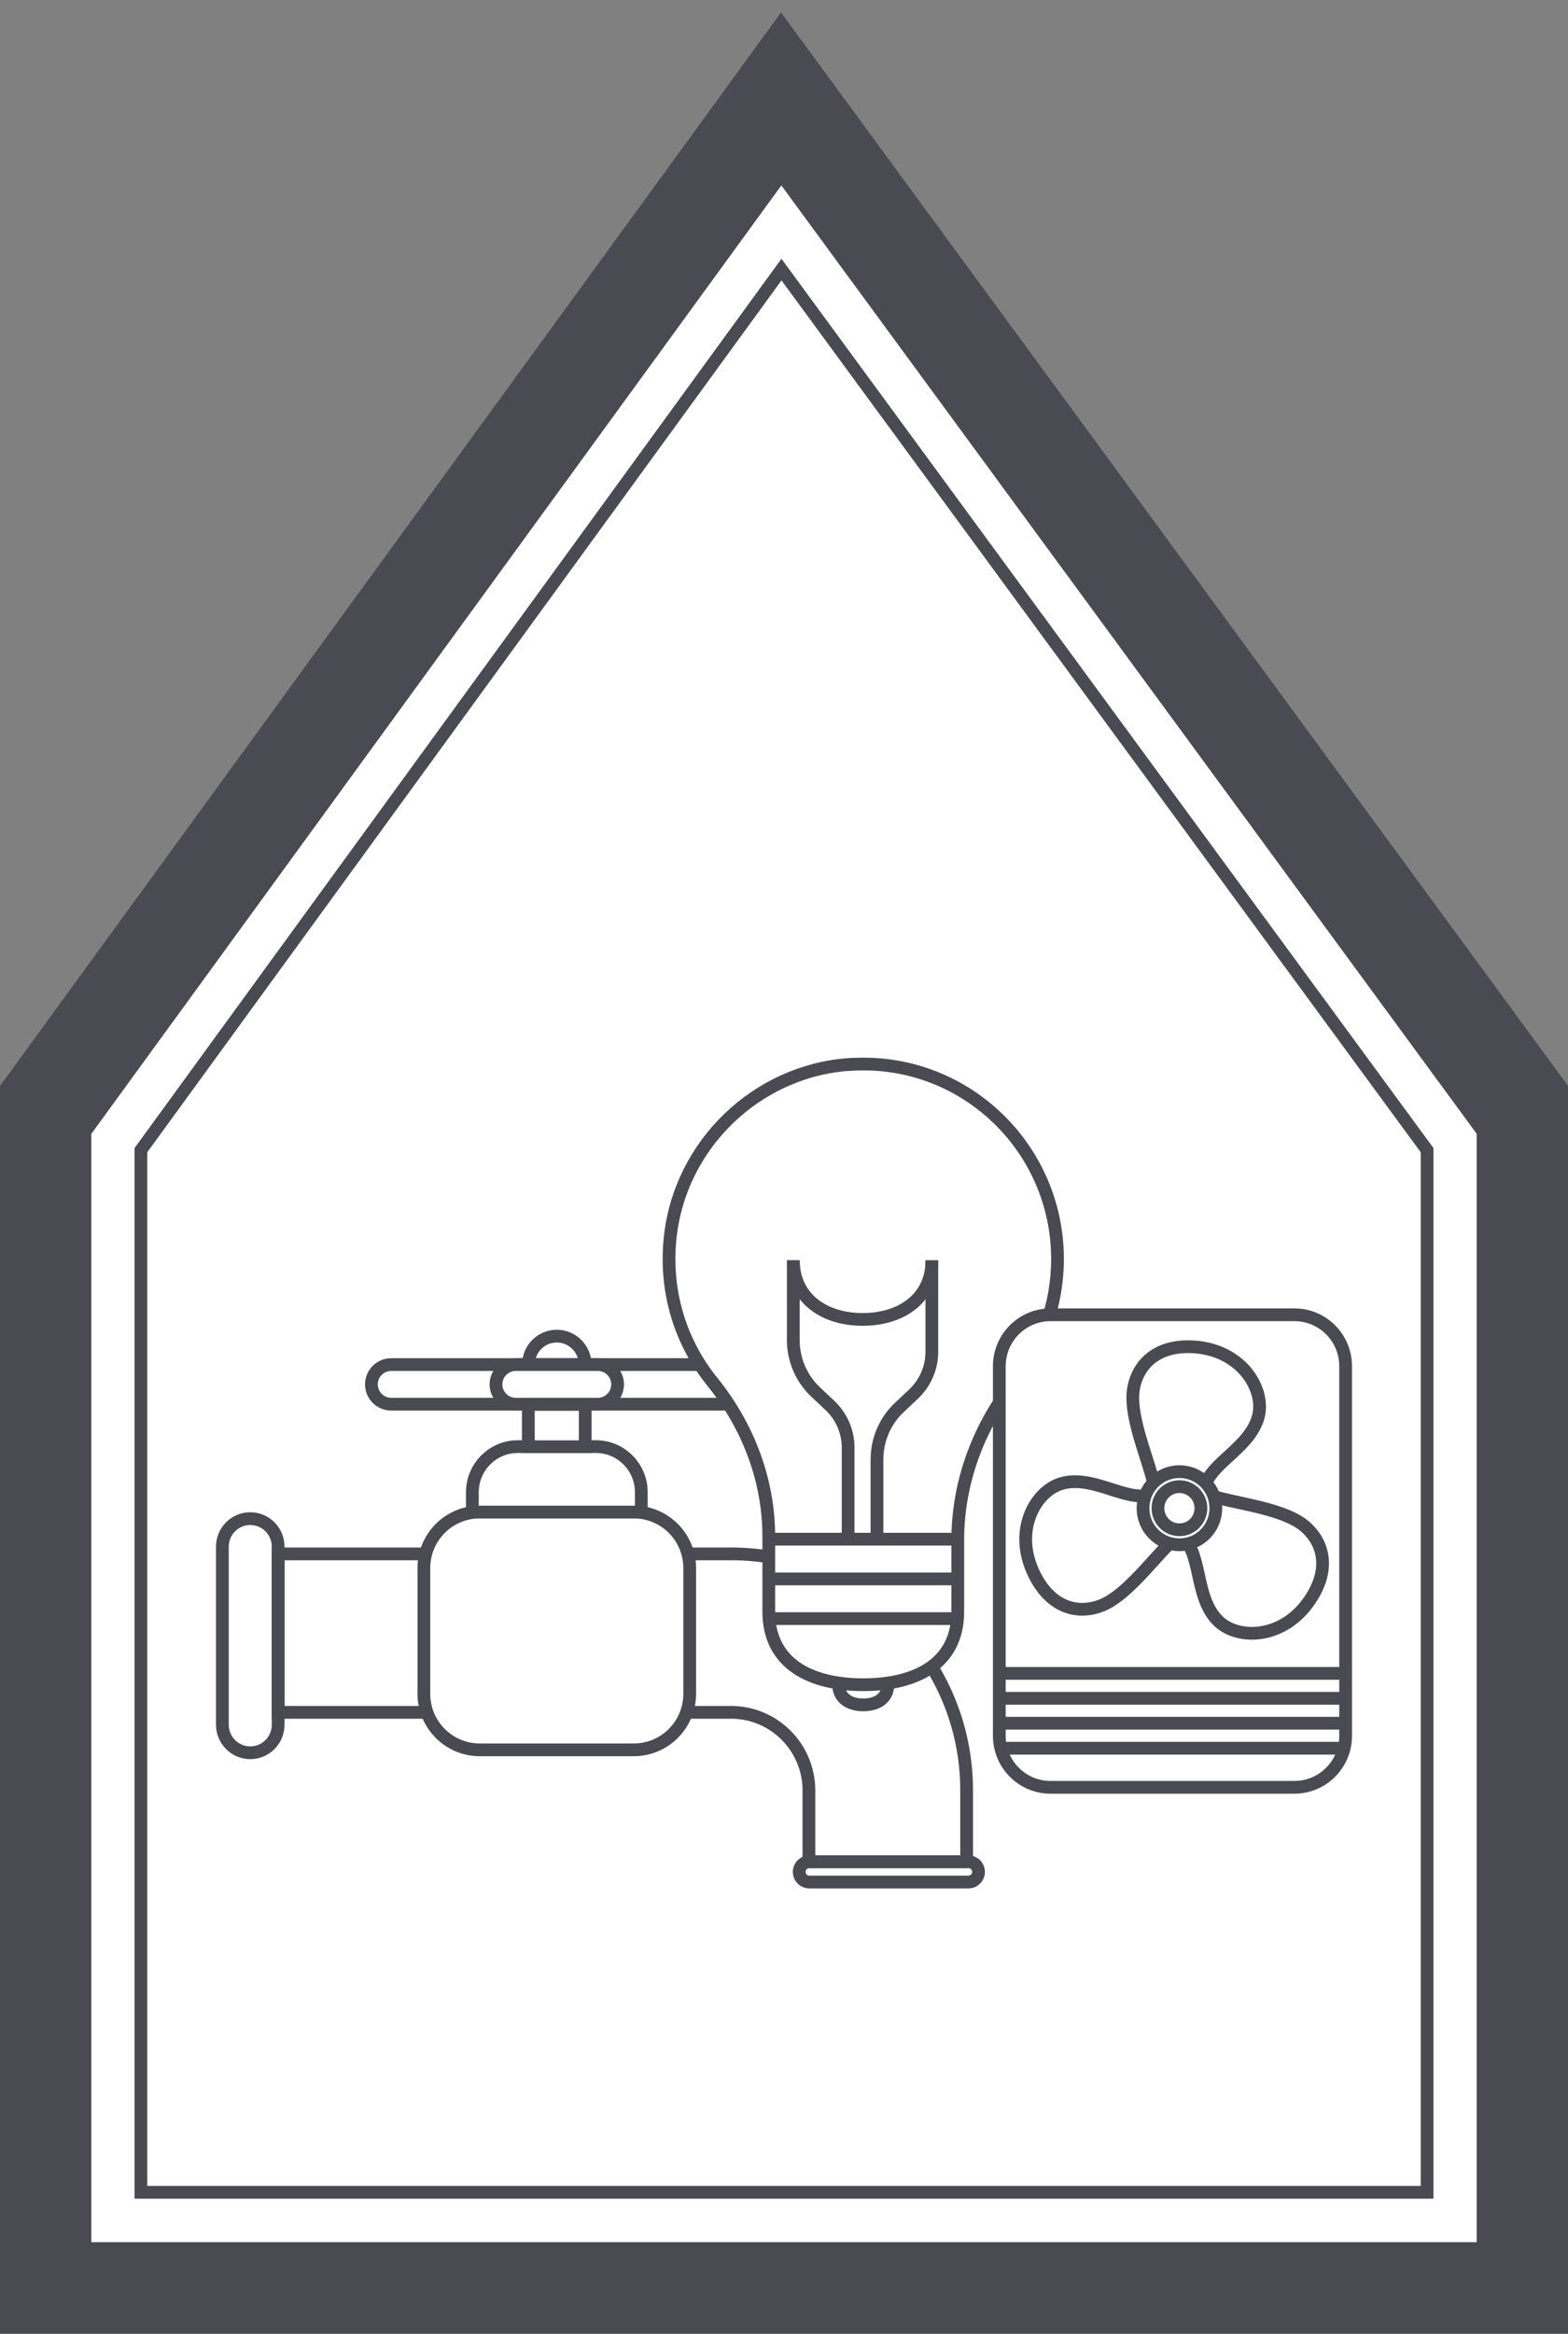 <?xml version="1.0" encoding="UTF-8"?> <svg xmlns="http://www.w3.org/2000/svg" width="123" height="183" viewBox="0 0 123 183" fill="none"><rect x="0" y="0" width="123" height="183" fill="#808080" stroke="none"/><g clip-path="url(#clip0_465_1435)"><path d="M3.164 179.823V87.612L61.279 7.759L119.836 87.596V179.823H3.164Z" fill="white" stroke="#4A4A52" stroke-width="8" stroke-miterlimit="10"></path><path d="M11.052 90.194L61.302 21.141L111.948 90.194V171.913H11.052V90.194Z" stroke="#4A4A52" stroke-miterlimit="10"></path><path d="M75.835 145.991H63.454V140.4C63.454 137.025 60.717 134.277 57.355 134.277H21.819V121.849H57.347C67.536 121.849 75.827 130.172 75.827 140.4V145.991H75.835Z" stroke="#4A4A52" stroke-miterlimit="10"></path><path d="M49.721 118.569H37.633C35.212 118.569 33.25 120.539 33.25 122.969V132.817C33.25 135.247 35.212 137.216 37.633 137.216H49.721C52.141 137.216 54.103 135.247 54.103 132.817V122.969C54.103 120.539 52.141 118.569 49.721 118.569Z" fill="white" stroke="#4A4A52" stroke-miterlimit="10"></path><path d="M40.615 113.438H46.746C48.708 113.438 50.306 115.043 50.306 117.012V118.569H37.055V117.012C37.055 115.043 38.653 113.438 40.615 113.438Z" fill="white" stroke="#4A4A52" stroke-miterlimit="10"></path><path d="M45.907 110.119H41.446V113.447H45.907V110.119Z" fill="white" stroke="#4A4A52" stroke-miterlimit="10"></path><path d="M56.674 107.006H30.687C29.83 107.006 29.136 107.701 29.136 108.558C29.136 109.416 29.83 110.111 30.687 110.111H56.674C57.531 110.111 58.225 109.416 58.225 108.558C58.225 107.701 57.531 107.006 56.674 107.006Z" fill="white" stroke="#4A4A52" stroke-miterlimit="10"></path><path d="M41.454 107.006C41.454 105.775 42.45 104.774 43.677 104.774C44.903 104.774 45.9 105.775 45.9 107.006" stroke="#4A4A52" stroke-miterlimit="10"></path><path d="M46.896 107.006H40.457C39.6 107.006 38.906 107.701 38.906 108.558C38.906 109.416 39.6 110.111 40.457 110.111H46.896C47.753 110.111 48.447 109.416 48.447 108.558C48.447 107.701 47.753 107.006 46.896 107.006Z" fill="white" stroke="#4A4A52" stroke-miterlimit="10"></path><path d="M75.969 145.992H63.486C63.049 145.992 62.694 146.348 62.694 146.786C62.694 147.225 63.049 147.581 63.486 147.581H75.969C76.406 147.581 76.76 147.225 76.76 146.786C76.76 146.348 76.406 145.992 75.969 145.992Z" stroke="#4A4A52" stroke-miterlimit="10"></path><path d="M21.819 121.285C21.819 120.07 20.839 119.085 19.631 119.085C18.423 119.085 17.444 120.07 17.444 121.285V135.246C17.444 136.461 18.423 137.446 19.631 137.446C20.839 137.446 21.819 136.461 21.819 135.246V121.285Z" stroke="#4A4A52" stroke-miterlimit="10"></path><path d="M66.634 83.467C59.34 83.976 53.336 89.757 52.569 97.064C52.118 101.352 53.431 105.331 55.875 108.349C58.66 111.795 60.305 116.036 60.305 120.476V126.376C60.305 130.49 63.62 132.11 67.718 132.11C71.816 132.11 75.131 130.49 75.131 126.376V120.754C75.131 116.195 76.784 111.835 79.616 108.277C81.705 105.664 82.955 102.345 82.955 98.731C82.955 89.924 75.542 82.856 66.642 83.475L66.634 83.467Z" fill="white" stroke="#4A4A52" stroke-miterlimit="10"></path><path d="M60.329 126.924H75.004" stroke="#4A4A52" stroke-miterlimit="10"></path><path d="M60.329 123.812H75.004" stroke="#4A4A52" stroke-miterlimit="10"></path><path d="M60.329 120.698H75.004" stroke="#4A4A52" stroke-miterlimit="10"></path><path d="M62.228 98.826V105.076C62.228 106.625 62.861 108.102 63.984 109.158L65.115 110.222C66.017 111.08 66.531 112.271 66.531 113.518V120.69" stroke="#4A4A52" stroke-miterlimit="10"></path><path d="M68.794 120.697V114.447C68.794 112.899 69.427 111.422 70.55 110.365L71.681 109.301C72.583 108.443 73.097 107.252 73.097 106.005V98.834" stroke="#4A4A52" stroke-miterlimit="10"></path><path d="M69.648 132.103C69.648 133.175 68.786 133.691 67.718 133.691C66.65 133.691 65.788 133.175 65.788 132.103" stroke="#4A4A52" stroke-miterlimit="10"></path><path d="M73.105 98.826C73.105 101.844 70.669 103.464 67.671 103.464C64.672 103.464 62.236 101.836 62.236 98.826" stroke="#4A4A52" stroke-miterlimit="10"></path><path d="M101.538 103.1H82.409C80.189 103.1 78.39 104.906 78.39 107.134V136.121C78.39 138.349 80.189 140.155 82.409 140.155H101.538C103.757 140.155 105.556 138.349 105.556 136.121V107.134C105.556 104.906 103.757 103.1 101.538 103.1Z" fill="white" stroke="#4A4A52" stroke-miterlimit="10"></path><path d="M90.581 117.038C90.628 115.568 88.461 111.312 88.927 108.842C89.323 106.769 90.937 105.594 93.199 105.602C97.305 105.625 99.275 108.897 98.713 111.065C98.033 113.694 94.457 114.909 94.457 117.038H90.573H90.581Z" fill="white" stroke="#4A4A52" stroke-miterlimit="10"></path><path d="M94.465 117.038C95.707 117.816 100.462 118.055 102.368 119.699C103.958 121.08 104.172 123.066 103.025 125.035C100.952 128.593 97.147 128.673 95.549 127.1C93.619 125.194 94.354 121.477 92.527 120.413L94.465 117.038Z" fill="white" stroke="#4A4A52" stroke-miterlimit="10"></path><path d="M92.519 120.413C91.23 121.104 88.643 125.123 86.269 125.948C84.284 126.647 82.464 125.829 81.341 123.852C79.308 120.27 81.143 116.927 83.295 116.323C85.905 115.593 88.737 118.102 90.573 117.038L92.511 120.413H92.519Z" fill="white" stroke="#4A4A52" stroke-miterlimit="10"></path><path d="M92.519 121.135C94.096 121.135 95.375 119.852 95.375 118.268C95.375 116.685 94.096 115.401 92.519 115.401C90.942 115.401 89.663 116.685 89.663 118.268C89.663 119.852 90.942 121.135 92.519 121.135Z" fill="white" stroke="#4A4A52" stroke-miterlimit="10"></path><path d="M92.519 119.96C93.45 119.96 94.204 119.203 94.204 118.269C94.204 117.334 93.45 116.577 92.519 116.577C91.588 116.577 90.834 117.334 90.834 118.269C90.834 119.203 91.588 119.96 92.519 119.96Z" fill="white" stroke="#4A4A52" stroke-miterlimit="10"></path><path d="M78.39 137.09H105.556" stroke="#4A4A52" stroke-miterlimit="10"></path><path d="M78.39 135.128H105.556" stroke="#4A4A52" stroke-miterlimit="10"></path><path d="M78.39 133.175H105.556" stroke="#4A4A52" stroke-miterlimit="10"></path><path d="M78.39 131.221H105.556" stroke="#4A4A52" stroke-miterlimit="10"></path></g><defs><clipPath id="clip0_465_1435"><rect width="123" height="183" fill="white"></rect></clipPath></defs></svg> 
